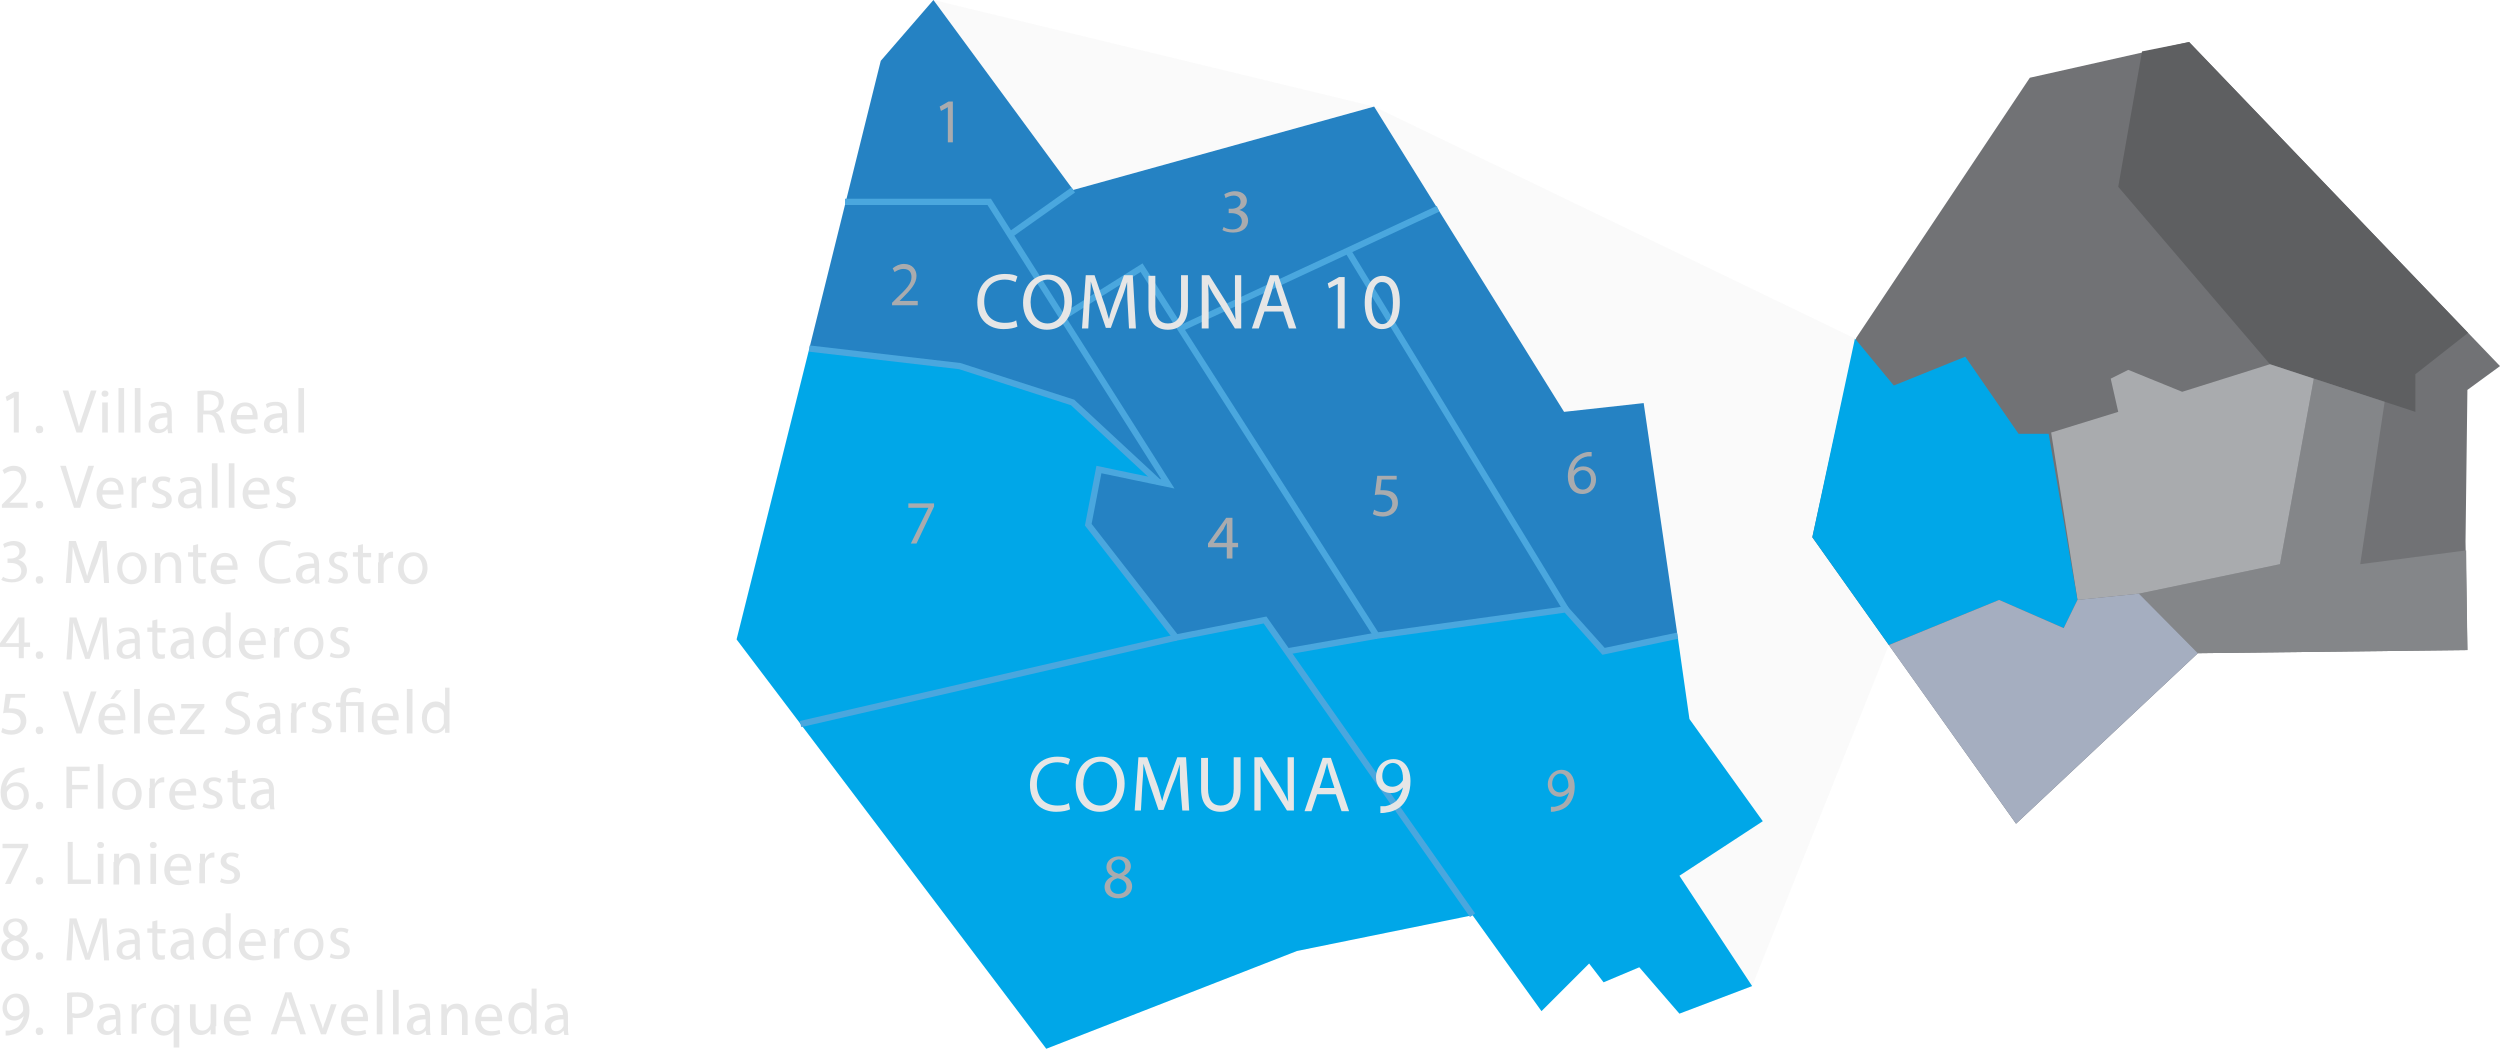 <?xml version="1.0" encoding="utf-8"?>
<!-- Generator: Adobe Illustrator 19.2.0, SVG Export Plug-In . SVG Version: 6.00 Build 0)  -->
<svg version="1.1" id="Layer_1" xmlns="http://www.w3.org/2000/svg" xmlns:xlink="http://www.w3.org/1999/xlink" x="0px" y="0px"
	 viewBox="0 0 398.8 167.3" style="enable-background:new 0 0 398.8 167.3;" xml:space="preserve">
<style type="text/css">
	.st0{opacity:0.2;fill:#E6E6E6;}
	.st1{fill:#2582C3;}
	.st2{fill:#00A7E8;}
	.st3{fill:none;stroke:#4AA7DE;stroke-miterlimit:10;}
	.st4{fill:#717275;}
	.st5{fill:#5E5F61;}
	.st6{fill:#848689;}
	.st7{fill:#A9ABAE;}
	.st8{fill:#A5AEC0;}
	.st9{fill:#E6E6E6;}
</style>
<g>
	<polygon class="st0" points="148.9,0 219.2,17 295.9,54 301.3,102.9 279.5,157.3 212.5,104.2 	"/>
	<polygon class="st1" points="171.1,64.2 184.8,76.9 175.4,74.9 173.6,83.7 187.6,101.7 201.9,98.9 205.4,103.9 219.6,101.4 
		249.8,97.2 255.8,103.9 267.6,101.4 262.2,64.3 249.5,65.7 219.2,17 171.2,30.3 148.9,0 140.5,9.7 129.1,55.6 153.1,58.4 	"/>
	<polygon class="st2" points="281.2,131 269.5,114.7 267.6,101.4 255.8,103.9 249.8,97.2 219.6,101.4 205.4,103.9 201.9,98.9 
		187.6,101.7 173.6,83.7 175.4,74.9 184.8,76.9 171.1,64.2 153.1,58.4 129.1,55.6 117.5,102 166.9,167.3 206.9,151.7 234.9,146 
		245.9,161.3 253.5,153.7 255.8,156.7 261.5,154.3 267.9,161.7 279.5,157.3 267.9,139.7 	"/>
	<polyline class="st3" points="134.8,32.2 157.8,32.2 186.3,77.2 175.3,74.9 173.6,83.7 187.6,101.7 201.8,98.9 234.9,146 	"/>
	<polyline class="st3" points="169.5,50.6 182.1,42.7 219.6,101.4 249.8,97.2 255.8,103.9 267.6,101.4 	"/>
	<line class="st3" x1="188.3" y1="52.4" x2="229.4" y2="33.3"/>
	<line class="st3" x1="215" y1="40" x2="249.8" y2="97.2"/>
	<line class="st3" x1="205.4" y1="103.9" x2="219.6" y2="101.4"/>
	<line class="st3" x1="127.7" y1="115.5" x2="187.6" y2="101.7"/>
	<polyline class="st3" points="184.8,76.9 171.1,64.2 153.1,58.4 129.1,55.6 	"/>
	<line class="st3" x1="161.2" y1="37.4" x2="171.2" y2="30.3"/>
	<g>
		<polygon class="st4" points="321.6,131.4 289.1,85.7 296.1,53.9 323.8,12.4 349.2,6.7 398.8,58.4 393.6,62.2 393.3,86.4 
			393.6,103.7 350.6,104.2 		"/>
		<polygon class="st5" points="341.7,8.2 337.9,29.8 362.1,58.1 385.3,65.7 385.3,59.7 393.7,53.1 349.2,6.7 		"/>
		<polygon class="st6" points="393.4,87.8 376.5,90 380.4,64.1 369.1,60.4 363.7,90 341.2,94.7 350.6,104.2 393.6,103.7 		"/>
		<polygon class="st7" points="369.1,60.4 363.7,90 341.2,94.7 331.4,95.7 327.2,69 337.9,65.7 336.7,60.4 339.5,59 348.1,62.5 
			362.1,58.1 		"/>
		<polygon class="st2" points="295.9,54 302.1,61.5 313.5,56.9 322,69.2 326.8,69.2 331.4,95.7 329.2,100.2 318.9,95.7 301.3,102.9 
			289.1,85.7 		"/>
		<polygon class="st8" points="341.2,94.7 350.6,104.2 321.6,131.4 301.3,102.9 318.9,95.7 329.2,100.2 331.4,95.7 		"/>
	</g>
	<g>
		<g>
			<path class="st9" d="M170.7,129.1c-0.4,0.2-1.2,0.4-2.2,0.4c-2.4,0-4.2-1.5-4.2-4.3c0-2.7,1.8-4.5,4.4-4.5c1.1,0,1.7,0.2,2,0.4
				l-0.3,0.9c-0.4-0.2-1-0.4-1.7-0.4c-2,0-3.3,1.3-3.3,3.5c0,2.1,1.2,3.4,3.3,3.4c0.7,0,1.4-0.1,1.8-0.4L170.7,129.1z"/>
			<path class="st9" d="M179.4,125c0,2.9-1.8,4.5-4,4.5c-2.2,0-3.8-1.7-3.8-4.3c0-2.7,1.7-4.5,4-4.5
				C177.9,120.7,179.4,122.5,179.4,125z M172.8,125.1c0,1.8,1,3.4,2.7,3.4c1.7,0,2.7-1.6,2.7-3.5c0-1.7-0.9-3.5-2.7-3.5
				C173.7,121.6,172.8,123.3,172.8,125.1z"/>
			<path class="st9" d="M188.3,125.6c-0.1-1.2-0.1-2.6-0.1-3.7h0c-0.3,1-0.6,2.1-1.1,3.2l-1.5,4.1h-0.8l-1.4-4.1
				c-0.4-1.2-0.7-2.3-1-3.3h0c0,1.1-0.1,2.5-0.2,3.8l-0.2,3.7h-1l0.6-8.5h1.4l1.5,4.1c0.4,1,0.6,2,0.9,2.9h0
				c0.2-0.9,0.5-1.8,0.9-2.9l1.5-4.1h1.4l0.5,8.5h-1.1L188.3,125.6z"/>
			<path class="st9" d="M192.7,120.8v5c0,1.9,0.8,2.7,2,2.7c1.3,0,2.1-0.8,2.1-2.7v-5h1.1v5c0,2.6-1.4,3.7-3.2,3.7
				c-1.7,0-3.1-1-3.1-3.6v-5H192.7z"/>
			<path class="st9" d="M200.1,129.3v-8.5h1.2l2.7,4.3c0.6,1,1.1,1.9,1.5,2.8l0,0c-0.1-1.1-0.1-2.2-0.1-3.5v-3.6h1v8.5h-1.1
				l-2.7-4.3c-0.6-0.9-1.2-1.9-1.6-2.8l0,0c0.1,1.1,0.1,2.1,0.1,3.5v3.6H200.1z"/>
			<path class="st9" d="M210.1,126.7l-0.9,2.7h-1.1l2.9-8.5h1.3l2.9,8.5h-1.2l-0.9-2.7H210.1z M212.9,125.8l-0.8-2.5
				c-0.2-0.6-0.3-1.1-0.4-1.6h0c-0.1,0.5-0.3,1-0.4,1.5l-0.8,2.5H212.9z"/>
			<path class="st9" d="M220.1,128.6c0.2,0,0.5,0,0.9,0c0.6-0.1,1.2-0.4,1.7-0.8c0.5-0.5,0.9-1.2,1.1-2.2h0
				c-0.5,0.6-1.1,0.9-1.9,0.9c-1.5,0-2.4-1.1-2.4-2.5c0-1.6,1.1-2.9,2.8-2.9s2.7,1.4,2.7,3.5c0,1.8-0.6,3.1-1.4,3.9
				c-0.6,0.6-1.5,1-2.4,1.1c-0.4,0.1-0.8,0.1-1,0.1V128.6z M220.5,123.8c0,1,0.6,1.7,1.6,1.7c0.7,0,1.3-0.4,1.6-0.9
				c0.1-0.1,0.1-0.2,0.1-0.4c0-1.4-0.5-2.5-1.7-2.5C221.1,121.8,220.5,122.7,220.5,123.8z"/>
		</g>
	</g>
	<g>
		<g>
			<path class="st9" d="M162.3,52.1c-0.4,0.2-1.2,0.4-2.2,0.4c-2.4,0-4.2-1.5-4.2-4.3c0-2.7,1.8-4.5,4.4-4.5c1.1,0,1.7,0.2,2,0.4
				l-0.3,0.9c-0.4-0.2-1-0.4-1.7-0.4c-2,0-3.3,1.3-3.3,3.5c0,2.1,1.2,3.4,3.3,3.4c0.7,0,1.4-0.1,1.8-0.4L162.3,52.1z"/>
			<path class="st9" d="M171,48.1c0,2.9-1.8,4.5-4,4.5c-2.2,0-3.8-1.7-3.8-4.3c0-2.7,1.7-4.5,4-4.5C169.5,43.8,171,45.6,171,48.1z
				 M164.4,48.2c0,1.8,1,3.4,2.7,3.4c1.7,0,2.7-1.6,2.7-3.5c0-1.7-0.9-3.5-2.7-3.5C165.3,44.7,164.4,46.4,164.4,48.2z"/>
			<path class="st9" d="M179.9,48.7c-0.1-1.2-0.1-2.6-0.1-3.7h0c-0.3,1-0.6,2.1-1.1,3.2l-1.5,4.1h-0.8l-1.4-4.1
				c-0.4-1.2-0.7-2.3-1-3.3h0c0,1.1-0.1,2.5-0.2,3.8l-0.2,3.7h-1l0.6-8.5h1.4L176,48c0.4,1,0.6,2,0.9,2.9h0c0.2-0.9,0.5-1.8,0.9-2.9
				l1.5-4.1h1.4l0.5,8.5h-1.1L179.9,48.7z"/>
			<path class="st9" d="M184.3,43.9v5c0,1.9,0.8,2.7,2,2.7c1.3,0,2.1-0.8,2.1-2.7v-5h1.1v5c0,2.6-1.4,3.7-3.2,3.7
				c-1.7,0-3.1-1-3.1-3.6v-5H184.3z"/>
			<path class="st9" d="M191.7,52.4v-8.5h1.2l2.7,4.3c0.6,1,1.1,1.9,1.5,2.8l0,0c-0.1-1.1-0.1-2.2-0.1-3.5v-3.6h1v8.5H197l-2.7-4.3
				c-0.6-0.9-1.2-1.9-1.6-2.8l0,0c0.1,1.1,0.1,2.1,0.1,3.5v3.6H191.7z"/>
			<path class="st9" d="M201.7,49.7l-0.9,2.7h-1.1l2.9-8.5h1.3l2.9,8.5h-1.2l-0.9-2.7H201.7z M204.5,48.9l-0.8-2.5
				c-0.2-0.6-0.3-1.1-0.4-1.6h0c-0.1,0.5-0.3,1-0.4,1.5l-0.8,2.5H204.5z"/>
			<path class="st9" d="M213.4,45.3L213.4,45.3L212,46l-0.2-0.8l1.8-1h0.9v8.2h-1.1V45.3z"/>
			<path class="st9" d="M223.3,48.2c0,2.8-1,4.3-2.9,4.3c-1.6,0-2.7-1.5-2.7-4.2c0-2.8,1.2-4.3,2.9-4.3
				C222.3,44.1,223.3,45.6,223.3,48.2z M218.8,48.4c0,2.1,0.7,3.3,1.7,3.3c1.1,0,1.7-1.3,1.7-3.4c0-2-0.5-3.3-1.7-3.3
				C219.5,44.9,218.8,46.1,218.8,48.4z"/>
		</g>
	</g>
	<g>
		<g>
			<path class="st7" d="M151.2,17.1L151.2,17.1l-1.1,0.6l-0.2-0.7l1.4-0.8h0.7v6.5h-0.8V17.1z"/>
		</g>
	</g>
	<g>
		<g>
			<path class="st7" d="M142.3,48.8v-0.5l0.7-0.7c1.7-1.6,2.4-2.4,2.4-3.4c0-0.7-0.3-1.3-1.3-1.3c-0.6,0-1.1,0.3-1.4,0.5l-0.3-0.6
				c0.5-0.4,1.1-0.7,1.8-0.7c1.4,0,2,1,2,1.9c0,1.2-0.9,2.2-2.2,3.5l-0.5,0.5v0h2.9v0.7H142.3z"/>
		</g>
	</g>
	<g>
		<g>
			<path class="st7" d="M195.2,36.2c0.2,0.2,0.8,0.4,1.4,0.4c1.1,0,1.5-0.7,1.5-1.3c0-0.9-0.8-1.3-1.7-1.3H196v-0.7h0.5
				c0.6,0,1.4-0.3,1.4-1.1c0-0.5-0.3-1-1.1-1c-0.5,0-1,0.2-1.3,0.4l-0.2-0.6c0.3-0.2,1-0.5,1.7-0.5c1.3,0,1.9,0.8,1.9,1.5
				c0,0.7-0.4,1.2-1.2,1.5v0c0.8,0.2,1.4,0.8,1.4,1.7c0,1-0.8,1.9-2.4,1.9c-0.7,0-1.4-0.2-1.7-0.4L195.2,36.2z"/>
		</g>
	</g>
	<g>
		<g>
			<path class="st7" d="M195.7,89.1v-1.8h-3v-0.6l2.9-4.1h1v4h0.9v0.7h-0.9v1.8H195.7z M195.7,86.6v-2.2c0-0.3,0-0.7,0-1h0
				c-0.2,0.4-0.4,0.7-0.5,1l-1.6,2.2v0H195.7z"/>
		</g>
	</g>
	<g>
		<g>
			<path class="st7" d="M222.9,76.5h-2.5l-0.2,1.7c0.1,0,0.3,0,0.5,0c0.5,0,1,0.1,1.4,0.3c0.5,0.3,0.9,0.8,0.9,1.7
				c0,1.3-1,2.2-2.4,2.2c-0.7,0-1.3-0.2-1.6-0.4l0.2-0.7c0.3,0.2,0.8,0.4,1.4,0.4c0.8,0,1.5-0.5,1.5-1.4c0-0.8-0.6-1.4-1.9-1.4
				c-0.4,0-0.7,0-0.9,0.1l0.4-3.1h3.1V76.5z"/>
		</g>
	</g>
	<g>
		<g>
			<path class="st7" d="M254,72.8c-0.2,0-0.4,0-0.7,0c-1.4,0.2-2.1,1.2-2.3,2.3h0c0.3-0.4,0.8-0.7,1.6-0.7c1.1,0,2,0.8,2,2.1
				c0,1.2-0.8,2.3-2.2,2.3c-1.4,0-2.3-1.1-2.3-2.8c0-1.3,0.5-2.3,1.1-2.9c0.5-0.5,1.3-0.9,2.1-1c0.3,0,0.5,0,0.6,0V72.8z
				 M253.8,76.5c0-0.9-0.5-1.5-1.3-1.5c-0.5,0-1,0.3-1.3,0.8c-0.1,0.1-0.1,0.2-0.1,0.4c0,1.1,0.5,1.9,1.4,1.9
				C253.2,78.1,253.8,77.5,253.8,76.5z"/>
		</g>
	</g>
	<g>
		<g>
			<path class="st7" d="M149,80.2v0.6l-2.8,5.9h-0.9l2.8-5.7v0h-3.2v-0.7H149z"/>
		</g>
	</g>
	<g>
		<g>
			<path class="st7" d="M176.2,141.5c0-0.8,0.5-1.4,1.3-1.7l0,0c-0.7-0.3-1-0.9-1-1.5c0-1,0.9-1.7,2-1.7c1.3,0,1.9,0.8,1.9,1.6
				c0,0.5-0.3,1.1-1.1,1.5v0c0.8,0.3,1.3,0.9,1.3,1.7c0,1.1-1,1.9-2.2,1.9C177,143.3,176.2,142.5,176.2,141.5z M179.7,141.5
				c0-0.8-0.5-1.2-1.4-1.4c-0.8,0.2-1.2,0.7-1.2,1.3c0,0.7,0.5,1.2,1.3,1.2C179.2,142.6,179.7,142.1,179.7,141.5z M177.3,138.2
				c0,0.7,0.5,1,1.2,1.2c0.6-0.2,1-0.6,1-1.2c0-0.5-0.3-1.1-1.1-1.1C177.7,137.2,177.3,137.7,177.3,138.2z"/>
		</g>
	</g>
	<g>
		<g>
			<path class="st7" d="M247.3,128.7c0.2,0,0.4,0,0.7,0c0.5-0.1,1-0.3,1.4-0.6c0.4-0.4,0.7-1,0.9-1.7h0c-0.4,0.4-0.9,0.7-1.5,0.7
				c-1.2,0-1.9-0.9-1.9-2c0-1.2,0.9-2.3,2.2-2.3c1.3,0,2.1,1.1,2.1,2.7c0,1.4-0.5,2.4-1.1,3c-0.5,0.5-1.2,0.8-1.9,0.9
				c-0.3,0.1-0.6,0.1-0.8,0.1V128.7z M247.6,125c0,0.8,0.5,1.4,1.2,1.4c0.6,0,1-0.3,1.3-0.7c0-0.1,0.1-0.2,0.1-0.3
				c0-1.1-0.4-2-1.3-2C248.2,123.4,247.6,124.1,247.6,125z"/>
		</g>
	</g>
	<g>
		<g>
			<path class="st9" d="M2.2,63.4L2.2,63.4L1.1,64l-0.2-0.7l1.4-0.8h0.7V69H2.2V63.4z"/>
			<path class="st9" d="M5.7,68.5c0-0.4,0.2-0.6,0.6-0.6s0.6,0.3,0.6,0.6c0,0.4-0.2,0.6-0.6,0.6C6,69.2,5.7,68.9,5.7,68.5z"/>
			<path class="st9" d="M12.2,69L10,62.3h0.9l1,3.3c0.3,0.9,0.5,1.7,0.7,2.5h0c0.2-0.8,0.5-1.6,0.8-2.5l1.1-3.3h0.9L13.1,69H12.2z"
				/>
			<path class="st9" d="M17.3,62.8c0,0.3-0.2,0.5-0.6,0.5c-0.3,0-0.5-0.2-0.5-0.5c0-0.3,0.2-0.5,0.5-0.5
				C17.1,62.3,17.3,62.5,17.3,62.8z M16.3,69v-4.8h0.9V69H16.3z"/>
			<path class="st9" d="M18.9,61.9h0.9V69h-0.9V61.9z"/>
			<path class="st9" d="M21.5,61.9h0.9V69h-0.9V61.9z"/>
			<path class="st9" d="M26.8,69l-0.1-0.6h0c-0.3,0.4-0.8,0.7-1.5,0.7c-1,0-1.5-0.7-1.5-1.4c0-1.2,1-1.8,2.9-1.8v-0.1
				c0-0.4-0.1-1.1-1.1-1.1c-0.5,0-0.9,0.1-1.3,0.4l-0.2-0.6c0.4-0.3,1-0.4,1.6-0.4c1.5,0,1.8,1,1.8,2v1.8c0,0.4,0,0.8,0.1,1.2H26.8z
				 M26.7,66.6c-1,0-2,0.2-2,1.1c0,0.6,0.4,0.8,0.8,0.8c0.6,0,1-0.4,1.2-0.8c0-0.1,0-0.2,0-0.3V66.6z"/>
			<path class="st9" d="M31.6,62.4c0.4-0.1,1.1-0.1,1.7-0.1c0.9,0,1.5,0.2,1.9,0.5c0.3,0.3,0.5,0.8,0.5,1.3c0,0.9-0.6,1.5-1.3,1.7v0
				c0.5,0.2,0.8,0.7,1,1.4c0.2,0.9,0.4,1.6,0.5,1.8h-0.9c-0.1-0.2-0.3-0.8-0.5-1.6c-0.2-0.9-0.6-1.3-1.3-1.3h-0.8V69h-0.9V62.4z
				 M32.5,65.5h0.9c0.9,0,1.5-0.5,1.5-1.3c0-0.9-0.6-1.2-1.5-1.3c-0.4,0-0.7,0-0.9,0.1V65.5z"/>
			<path class="st9" d="M37.7,66.8c0,1.2,0.8,1.7,1.7,1.7c0.6,0,1-0.1,1.3-0.2l0.1,0.6c-0.3,0.1-0.8,0.3-1.6,0.3
				c-1.5,0-2.4-1-2.4-2.4s0.9-2.6,2.3-2.6c1.6,0,2,1.4,2,2.3c0,0.2,0,0.3,0,0.4H37.7z M40.3,66.2c0-0.6-0.2-1.4-1.2-1.4
				c-0.9,0-1.3,0.8-1.3,1.4H40.3z"/>
			<path class="st9" d="M45.2,69l-0.1-0.6h0c-0.3,0.4-0.8,0.7-1.5,0.7c-1,0-1.5-0.7-1.5-1.4c0-1.2,1-1.8,2.9-1.8v-0.1
				c0-0.4-0.1-1.1-1.1-1.1c-0.5,0-0.9,0.1-1.3,0.4l-0.2-0.6c0.4-0.3,1-0.4,1.6-0.4c1.5,0,1.8,1,1.8,2v1.8c0,0.4,0,0.8,0.1,1.2H45.2z
				 M45,66.6c-1,0-2,0.2-2,1.1c0,0.6,0.4,0.8,0.8,0.8c0.6,0,1-0.4,1.2-0.8c0-0.1,0-0.2,0-0.3V66.6z"/>
			<path class="st9" d="M47.6,61.9h0.9V69h-0.9V61.9z"/>
			<path class="st9" d="M0.3,81v-0.5L1,79.8c1.7-1.6,2.4-2.4,2.4-3.4c0-0.7-0.3-1.3-1.3-1.3c-0.6,0-1.1,0.3-1.4,0.5l-0.3-0.6
				c0.5-0.4,1.1-0.7,1.8-0.7c1.4,0,2,1,2,1.9c0,1.2-0.9,2.2-2.2,3.5l-0.5,0.5v0h2.9V81H0.3z"/>
			<path class="st9" d="M5.7,80.5c0-0.4,0.2-0.6,0.6-0.6s0.6,0.3,0.6,0.6c0,0.4-0.2,0.6-0.6,0.6C6,81.2,5.7,80.9,5.7,80.5z"/>
			<path class="st9" d="M11.8,81l-2.2-6.7h0.9l1,3.3c0.3,0.9,0.5,1.7,0.7,2.5h0c0.2-0.8,0.5-1.6,0.8-2.5l1.1-3.3h0.9L12.8,81H11.8z"
				/>
			<path class="st9" d="M16.3,78.8c0,1.2,0.8,1.7,1.7,1.7c0.6,0,1-0.1,1.3-0.2l0.1,0.6c-0.3,0.1-0.8,0.3-1.6,0.3
				c-1.5,0-2.4-1-2.4-2.4s0.9-2.6,2.3-2.6c1.6,0,2,1.4,2,2.3c0,0.2,0,0.3,0,0.4H16.3z M18.9,78.2c0-0.6-0.2-1.4-1.2-1.4
				c-0.9,0-1.3,0.8-1.3,1.4H18.9z"/>
			<path class="st9" d="M21,77.7c0-0.6,0-1.1,0-1.5h0.8l0,0.9h0c0.2-0.6,0.7-1.1,1.3-1.1c0.1,0,0.2,0,0.2,0V77c-0.1,0-0.2,0-0.3,0
				c-0.6,0-1.1,0.5-1.2,1.1c0,0.1,0,0.3,0,0.4V81H21V77.7z"/>
			<path class="st9" d="M24.4,80.1c0.3,0.2,0.7,0.3,1.2,0.3c0.6,0,0.9-0.3,0.9-0.7c0-0.4-0.2-0.6-0.9-0.9c-0.9-0.3-1.3-0.8-1.3-1.4
				c0-0.8,0.6-1.4,1.7-1.4c0.5,0,0.9,0.1,1.2,0.3L27,77c-0.2-0.1-0.5-0.3-1-0.3c-0.5,0-0.8,0.3-0.8,0.7c0,0.4,0.3,0.6,0.9,0.8
				c0.8,0.3,1.3,0.7,1.3,1.5c0,0.8-0.7,1.4-1.8,1.4c-0.5,0-1-0.1-1.4-0.3L24.4,80.1z"/>
			<path class="st9" d="M31.5,81l-0.1-0.6h0c-0.3,0.4-0.8,0.7-1.5,0.7c-1,0-1.5-0.7-1.5-1.4c0-1.2,1-1.8,2.9-1.8v-0.1
				c0-0.4-0.1-1.1-1.1-1.1c-0.5,0-0.9,0.1-1.3,0.4l-0.2-0.6c0.4-0.3,1-0.4,1.6-0.4c1.5,0,1.8,1,1.8,2v1.8c0,0.4,0,0.8,0.1,1.2H31.5z
				 M31.3,78.6c-1,0-2,0.2-2,1.1c0,0.6,0.4,0.8,0.8,0.8c0.6,0,1-0.4,1.2-0.8c0-0.1,0-0.2,0-0.3V78.6z"/>
			<path class="st9" d="M33.8,73.9h0.9V81h-0.9V73.9z"/>
			<path class="st9" d="M36.5,73.9h0.9V81h-0.9V73.9z"/>
			<path class="st9" d="M39.6,78.8c0,1.2,0.8,1.7,1.7,1.7c0.6,0,1-0.1,1.3-0.2l0.1,0.6c-0.3,0.1-0.8,0.3-1.6,0.3
				c-1.5,0-2.4-1-2.4-2.4s0.9-2.6,2.3-2.6c1.6,0,2,1.4,2,2.3c0,0.2,0,0.3,0,0.4H39.6z M42.1,78.2c0-0.6-0.2-1.4-1.2-1.4
				c-0.9,0-1.3,0.8-1.3,1.4H42.1z"/>
			<path class="st9" d="M44.2,80.1c0.3,0.2,0.7,0.3,1.2,0.3c0.6,0,0.9-0.3,0.9-0.7c0-0.4-0.2-0.6-0.9-0.9c-0.9-0.3-1.3-0.8-1.3-1.4
				c0-0.8,0.6-1.4,1.7-1.4c0.5,0,0.9,0.1,1.2,0.3L46.8,77c-0.2-0.1-0.5-0.3-1-0.3c-0.5,0-0.8,0.3-0.8,0.7c0,0.4,0.3,0.6,0.9,0.8
				c0.8,0.3,1.3,0.7,1.3,1.5c0,0.8-0.7,1.4-1.8,1.4c-0.5,0-1-0.1-1.4-0.3L44.2,80.1z"/>
			<path class="st9" d="M0.5,92c0.2,0.2,0.8,0.4,1.4,0.4c1.1,0,1.5-0.7,1.5-1.3c0-0.9-0.8-1.3-1.7-1.3H1.2v-0.7h0.5
				c0.6,0,1.4-0.3,1.4-1.1c0-0.5-0.3-1-1.1-1c-0.5,0-1,0.2-1.3,0.4l-0.2-0.6c0.3-0.2,1-0.5,1.7-0.5c1.3,0,1.9,0.8,1.9,1.5
				c0,0.7-0.4,1.2-1.2,1.5v0c0.8,0.2,1.4,0.8,1.4,1.7c0,1-0.8,1.9-2.4,1.9c-0.7,0-1.4-0.2-1.7-0.4L0.5,92z"/>
			<path class="st9" d="M5.7,92.5c0-0.4,0.2-0.6,0.6-0.6s0.6,0.3,0.6,0.6c0,0.4-0.2,0.6-0.6,0.6C6,93.2,5.7,92.9,5.7,92.5z"/>
			<path class="st9" d="M16.4,90.1c0-0.9-0.1-2.1-0.1-2.9h0c-0.2,0.8-0.5,1.6-0.8,2.6L14.2,93h-0.7l-1.1-3.2
				c-0.3-0.9-0.6-1.8-0.8-2.6h0c0,0.8-0.1,2-0.1,3L11.3,93h-0.8l0.5-6.7h1.1l1.1,3.3c0.3,0.8,0.5,1.6,0.7,2.3h0
				c0.2-0.7,0.4-1.4,0.7-2.3l1.2-3.3H17l0.4,6.7h-0.8L16.4,90.1z"/>
			<path class="st9" d="M23.4,90.6c0,1.8-1.2,2.6-2.4,2.6c-1.3,0-2.3-1-2.3-2.5c0-1.6,1.1-2.6,2.4-2.6
				C22.4,88.1,23.4,89.1,23.4,90.6z M19.5,90.6c0,1.1,0.6,1.9,1.5,1.9c0.8,0,1.5-0.8,1.5-1.9c0-0.8-0.4-1.9-1.4-1.9
				C20,88.8,19.5,89.7,19.5,90.6z"/>
			<path class="st9" d="M24.7,89.5c0-0.5,0-0.9,0-1.3h0.8l0.1,0.8h0c0.2-0.5,0.8-0.9,1.6-0.9c0.7,0,1.7,0.4,1.7,2.1V93H28v-2.8
				c0-0.8-0.3-1.4-1.1-1.4c-0.6,0-1,0.4-1.2,0.9c0,0.1-0.1,0.3-0.1,0.4V93h-0.9V89.5z"/>
			<path class="st9" d="M31.6,86.8v1.4h1.3v0.7h-1.3v2.6c0,0.6,0.2,0.9,0.7,0.9c0.2,0,0.4,0,0.5-0.1l0,0.7c-0.2,0.1-0.4,0.1-0.8,0.1
				c-0.4,0-0.7-0.1-0.9-0.4c-0.2-0.3-0.3-0.7-0.3-1.3v-2.6h-0.8v-0.7h0.8V87L31.6,86.8z"/>
			<path class="st9" d="M34.5,90.8c0,1.2,0.8,1.7,1.7,1.7c0.6,0,1-0.1,1.3-0.2l0.1,0.6c-0.3,0.1-0.8,0.3-1.6,0.3
				c-1.5,0-2.4-1-2.4-2.4s0.9-2.6,2.3-2.6c1.6,0,2,1.4,2,2.3c0,0.2,0,0.3,0,0.4H34.5z M37.1,90.2c0-0.6-0.2-1.4-1.2-1.4
				c-0.9,0-1.3,0.8-1.3,1.4H37.1z"/>
			<path class="st9" d="M46.4,92.8c-0.3,0.2-1,0.3-1.8,0.3c-1.9,0-3.3-1.2-3.3-3.4c0-2.1,1.4-3.5,3.5-3.5c0.8,0,1.4,0.2,1.6,0.3
				l-0.2,0.7c-0.3-0.2-0.8-0.3-1.4-0.3c-1.6,0-2.6,1-2.6,2.8c0,1.6,0.9,2.7,2.6,2.7c0.5,0,1.1-0.1,1.4-0.3L46.4,92.8z"/>
			<path class="st9" d="M50.3,93l-0.1-0.6h0c-0.3,0.4-0.8,0.7-1.5,0.7c-1,0-1.5-0.7-1.5-1.4c0-1.2,1-1.8,2.9-1.8v-0.1
				c0-0.4-0.1-1.1-1.1-1.1c-0.5,0-0.9,0.1-1.3,0.4l-0.2-0.6c0.4-0.3,1-0.4,1.6-0.4c1.5,0,1.8,1,1.8,2v1.8c0,0.4,0,0.8,0.1,1.2H50.3z
				 M50.2,90.6c-1,0-2,0.2-2,1.1c0,0.6,0.4,0.8,0.8,0.8c0.6,0,1-0.4,1.2-0.8c0-0.1,0-0.2,0-0.3V90.6z"/>
			<path class="st9" d="M52.6,92.1c0.3,0.2,0.7,0.3,1.2,0.3c0.6,0,0.9-0.3,0.9-0.7c0-0.4-0.2-0.7-0.9-0.9c-0.9-0.3-1.3-0.8-1.3-1.4
				c0-0.8,0.6-1.4,1.7-1.4c0.5,0,0.9,0.1,1.2,0.3L55.1,89c-0.2-0.1-0.5-0.3-1-0.3c-0.5,0-0.8,0.3-0.8,0.7c0,0.4,0.3,0.6,0.9,0.8
				c0.8,0.3,1.3,0.7,1.3,1.5c0,0.8-0.7,1.4-1.8,1.4c-0.5,0-1-0.1-1.4-0.3L52.6,92.1z"/>
			<path class="st9" d="M57.9,86.8v1.4h1.3v0.7h-1.3v2.6c0,0.6,0.2,0.9,0.7,0.9c0.2,0,0.4,0,0.5-0.1l0,0.7c-0.2,0.1-0.4,0.1-0.8,0.1
				c-0.4,0-0.7-0.1-0.9-0.4c-0.2-0.3-0.3-0.7-0.3-1.3v-2.6h-0.8v-0.7h0.8V87L57.9,86.8z"/>
			<path class="st9" d="M60.4,89.7c0-0.6,0-1.1,0-1.5h0.8l0,0.9h0c0.2-0.6,0.7-1.1,1.3-1.1c0.1,0,0.2,0,0.2,0V89c-0.1,0-0.2,0-0.3,0
				c-0.6,0-1.1,0.5-1.2,1.1c0,0.1,0,0.3,0,0.4V93h-0.9V89.7z"/>
			<path class="st9" d="M68.2,90.6c0,1.8-1.2,2.6-2.4,2.6c-1.3,0-2.3-1-2.3-2.5c0-1.6,1.1-2.6,2.4-2.6
				C67.3,88.1,68.2,89.1,68.2,90.6z M64.4,90.6c0,1.1,0.6,1.9,1.5,1.9c0.8,0,1.5-0.8,1.5-1.9c0-0.8-0.4-1.9-1.4-1.9
				C64.9,88.8,64.4,89.7,64.4,90.6z"/>
			<path class="st9" d="M3,105v-1.8H0v-0.6l2.9-4.1h1v4h0.9v0.7H3.8v1.8H3z M3,102.6v-2.2c0-0.3,0-0.7,0-1h0c-0.2,0.4-0.4,0.7-0.5,1
				l-1.6,2.2v0H3z"/>
			<path class="st9" d="M5.7,104.5c0-0.4,0.2-0.6,0.6-0.6s0.6,0.3,0.6,0.6c0,0.4-0.2,0.6-0.6,0.6C6,105.2,5.7,104.9,5.7,104.5z"/>
			<path class="st9" d="M16.4,102.1c0-0.9-0.1-2.1-0.1-2.9h0c-0.2,0.8-0.5,1.6-0.8,2.6l-1.2,3.3h-0.7l-1.1-3.2
				c-0.3-0.9-0.6-1.8-0.8-2.6h0c0,0.8-0.1,2-0.1,3l-0.2,2.9h-0.8l0.5-6.7h1.1l1.1,3.3c0.3,0.8,0.5,1.6,0.7,2.3h0
				c0.2-0.7,0.4-1.4,0.7-2.3l1.2-3.3H17l0.4,6.7h-0.8L16.4,102.1z"/>
			<path class="st9" d="M21.7,105l-0.1-0.6h0c-0.3,0.4-0.8,0.7-1.5,0.7c-1,0-1.5-0.7-1.5-1.4c0-1.2,1-1.8,2.9-1.8v-0.1
				c0-0.4-0.1-1.1-1.1-1.1c-0.5,0-0.9,0.1-1.3,0.4l-0.2-0.6c0.4-0.3,1-0.4,1.6-0.4c1.5,0,1.8,1,1.8,2v1.8c0,0.4,0,0.8,0.1,1.2H21.7z
				 M21.5,102.6c-1,0-2,0.2-2,1.1c0,0.6,0.4,0.8,0.8,0.8c0.6,0,1-0.4,1.2-0.8c0-0.1,0-0.2,0-0.3V102.6z"/>
			<path class="st9" d="M25.1,98.8v1.4h1.3v0.7h-1.3v2.6c0,0.6,0.2,0.9,0.7,0.9c0.2,0,0.4,0,0.5-0.1l0,0.7c-0.2,0.1-0.4,0.1-0.8,0.1
				c-0.4,0-0.7-0.1-0.9-0.4c-0.2-0.3-0.3-0.7-0.3-1.3v-2.6h-0.8v-0.7h0.8V99L25.1,98.8z"/>
			<path class="st9" d="M30.3,105l-0.1-0.6h0c-0.3,0.4-0.8,0.7-1.5,0.7c-1,0-1.5-0.7-1.5-1.4c0-1.2,1-1.8,2.9-1.8v-0.1
				c0-0.4-0.1-1.1-1.1-1.1c-0.5,0-0.9,0.1-1.3,0.4l-0.2-0.6c0.4-0.3,1-0.4,1.6-0.4c1.5,0,1.8,1,1.8,2v1.8c0,0.4,0,0.8,0.1,1.2H30.3z
				 M30.1,102.6c-1,0-2,0.2-2,1.1c0,0.6,0.4,0.8,0.8,0.8c0.6,0,1-0.4,1.2-0.8c0-0.1,0-0.2,0-0.3V102.6z"/>
			<path class="st9" d="M36.8,97.9v5.8c0,0.4,0,0.9,0,1.2h-0.8l0-0.8h0c-0.3,0.5-0.9,0.9-1.6,0.9c-1.2,0-2.1-1-2.1-2.5
				c0-1.6,1-2.6,2.2-2.6c0.7,0,1.2,0.3,1.5,0.7h0v-2.9H36.8z M36,102.2c0-0.1,0-0.3,0-0.4c-0.1-0.6-0.6-1-1.3-1
				c-0.9,0-1.4,0.8-1.4,1.9c0,1,0.5,1.8,1.4,1.8c0.6,0,1.1-0.4,1.3-1.1c0-0.1,0-0.2,0-0.4V102.2z"/>
			<path class="st9" d="M39,102.8c0,1.2,0.8,1.7,1.7,1.7c0.6,0,1-0.1,1.3-0.2l0.1,0.6c-0.3,0.1-0.8,0.3-1.6,0.3
				c-1.5,0-2.4-1-2.4-2.4s0.9-2.6,2.3-2.6c1.6,0,2,1.4,2,2.3c0,0.2,0,0.3,0,0.4H39z M41.6,102.2c0-0.6-0.2-1.4-1.2-1.4
				c-0.9,0-1.3,0.8-1.3,1.4H41.6z"/>
			<path class="st9" d="M43.8,101.7c0-0.6,0-1.1,0-1.5h0.8l0,0.9h0c0.2-0.6,0.7-1.1,1.3-1.1c0.1,0,0.2,0,0.2,0v0.8
				c-0.1,0-0.2,0-0.3,0c-0.6,0-1.1,0.5-1.2,1.1c0,0.1,0,0.3,0,0.4v2.6h-0.9V101.7z"/>
			<path class="st9" d="M51.6,102.6c0,1.8-1.2,2.6-2.4,2.6c-1.3,0-2.3-1-2.3-2.5c0-1.6,1.1-2.6,2.4-2.6
				C50.7,100.1,51.6,101.1,51.6,102.6z M47.8,102.6c0,1.1,0.6,1.9,1.5,1.9c0.8,0,1.5-0.8,1.5-1.9c0-0.8-0.4-1.9-1.4-1.9
				C48.2,100.8,47.8,101.7,47.8,102.6z"/>
			<path class="st9" d="M52.8,104.1c0.3,0.2,0.7,0.3,1.2,0.3c0.6,0,0.9-0.3,0.9-0.7c0-0.4-0.2-0.7-0.9-0.9c-0.9-0.3-1.3-0.8-1.3-1.4
				c0-0.8,0.6-1.4,1.7-1.4c0.5,0,0.9,0.1,1.2,0.3l-0.2,0.6c-0.2-0.1-0.5-0.3-1-0.3c-0.5,0-0.8,0.3-0.8,0.7c0,0.4,0.3,0.6,0.9,0.8
				c0.8,0.3,1.3,0.7,1.3,1.5c0,0.8-0.7,1.4-1.8,1.4c-0.5,0-1-0.1-1.4-0.3L52.8,104.1z"/>
			<path class="st9" d="M4.2,111.3H1.7L1.4,113c0.1,0,0.3,0,0.5,0c0.5,0,1,0.1,1.4,0.3c0.5,0.3,0.9,0.8,0.9,1.7c0,1.3-1,2.2-2.4,2.2
				c-0.7,0-1.3-0.2-1.6-0.4l0.2-0.7c0.3,0.2,0.8,0.4,1.4,0.4c0.8,0,1.5-0.5,1.5-1.4c0-0.8-0.6-1.4-1.9-1.4c-0.4,0-0.7,0-0.9,0.1
				l0.4-3.1h3.1V111.3z"/>
			<path class="st9" d="M5.7,116.5c0-0.4,0.2-0.6,0.6-0.6s0.6,0.3,0.6,0.6c0,0.4-0.2,0.6-0.6,0.6C6,117.2,5.7,116.9,5.7,116.5z"/>
			<path class="st9" d="M12.2,117l-2.2-6.7h0.9l1,3.3c0.3,0.9,0.5,1.7,0.7,2.5h0c0.2-0.8,0.5-1.6,0.8-2.5l1.1-3.3h0.9l-2.4,6.7H12.2
				z"/>
			<path class="st9" d="M16.6,114.8c0,1.2,0.8,1.7,1.7,1.7c0.6,0,1-0.1,1.3-0.2l0.1,0.6c-0.3,0.1-0.8,0.3-1.6,0.3
				c-1.5,0-2.4-1-2.4-2.4s0.9-2.6,2.3-2.6c1.6,0,2,1.4,2,2.3c0,0.2,0,0.3,0,0.4H16.6z M19.2,114.2c0-0.6-0.2-1.4-1.2-1.4
				c-0.9,0-1.3,0.8-1.3,1.4H19.2z M19.4,110.1l-1.2,1.4h-0.6l0.9-1.4H19.4z"/>
			<path class="st9" d="M21.4,109.9h0.9v7.1h-0.9V109.9z"/>
			<path class="st9" d="M24.5,114.8c0,1.2,0.8,1.7,1.7,1.7c0.6,0,1-0.1,1.3-0.2l0.1,0.6c-0.3,0.1-0.8,0.3-1.6,0.3
				c-1.5,0-2.4-1-2.4-2.4s0.9-2.6,2.3-2.6c1.6,0,2,1.4,2,2.3c0,0.2,0,0.3,0,0.4H24.5z M27.1,114.2c0-0.6-0.2-1.4-1.2-1.4
				c-0.9,0-1.3,0.8-1.3,1.4H27.1z"/>
			<path class="st9" d="M28.7,116.5l2.2-2.8c0.2-0.3,0.4-0.5,0.6-0.7v0h-2.6v-0.7h3.7l0,0.5l-2.2,2.8c-0.2,0.3-0.4,0.5-0.6,0.8v0
				h2.8v0.7h-3.9V116.5z"/>
			<path class="st9" d="M36.1,116c0.4,0.2,1,0.4,1.6,0.4c0.9,0,1.4-0.5,1.4-1.1c0-0.6-0.4-1-1.3-1.3c-1.1-0.4-1.8-1-1.8-1.9
				c0-1,0.9-1.8,2.2-1.8c0.7,0,1.2,0.2,1.5,0.3l-0.2,0.7c-0.2-0.1-0.7-0.3-1.3-0.3c-0.9,0-1.3,0.5-1.3,1c0,0.6,0.4,0.9,1.3,1.3
				c1.1,0.4,1.7,1,1.7,2c0,1-0.8,1.9-2.4,1.9c-0.6,0-1.4-0.2-1.7-0.4L36.1,116z"/>
			<path class="st9" d="M44.1,117l-0.1-0.6h0c-0.3,0.4-0.8,0.7-1.5,0.7c-1,0-1.5-0.7-1.5-1.4c0-1.2,1-1.8,2.9-1.8v-0.1
				c0-0.4-0.1-1.1-1.1-1.1c-0.5,0-0.9,0.1-1.3,0.4l-0.2-0.6c0.4-0.3,1-0.4,1.6-0.4c1.5,0,1.8,1,1.8,2v1.8c0,0.4,0,0.8,0.1,1.2H44.1z
				 M43.9,114.6c-1,0-2,0.2-2,1.1c0,0.6,0.4,0.8,0.8,0.8c0.6,0,1-0.4,1.2-0.8c0-0.1,0-0.2,0-0.3V114.6z"/>
			<path class="st9" d="M46.5,113.7c0-0.6,0-1.1,0-1.5h0.8l0,0.9h0c0.2-0.6,0.7-1.1,1.3-1.1c0.1,0,0.2,0,0.2,0v0.8
				c-0.1,0-0.2,0-0.3,0c-0.6,0-1.1,0.5-1.2,1.1c0,0.1,0,0.3,0,0.4v2.6h-0.9V113.7z"/>
			<path class="st9" d="M49.9,116.1c0.3,0.2,0.7,0.3,1.2,0.3c0.6,0,0.9-0.3,0.9-0.7c0-0.4-0.2-0.7-0.9-0.9c-0.9-0.3-1.3-0.8-1.3-1.4
				c0-0.8,0.6-1.4,1.7-1.4c0.5,0,0.9,0.1,1.2,0.3l-0.2,0.6c-0.2-0.1-0.5-0.3-1-0.3c-0.5,0-0.8,0.3-0.8,0.7c0,0.4,0.3,0.6,0.9,0.8
				c0.8,0.3,1.3,0.7,1.3,1.5c0,0.8-0.7,1.4-1.8,1.4c-0.5,0-1-0.1-1.4-0.3L49.9,116.1z"/>
			<path class="st9" d="M54.3,117v-4.2h-0.7v-0.7h0.7v-0.3c0-1.3,0.8-2.1,2.1-2.1c0.4,0,1,0.1,1.2,0.3l-0.2,0.7
				c-0.2-0.2-0.6-0.3-1-0.3c-0.9,0-1.2,0.6-1.2,1.4v0.2H58v4.8h-0.9v-4.2h-1.9v4.2H54.3z"/>
			<path class="st9" d="M60.2,114.8c0,1.2,0.8,1.7,1.7,1.7c0.6,0,1-0.1,1.3-0.2l0.1,0.6c-0.3,0.1-0.8,0.3-1.6,0.3
				c-1.5,0-2.4-1-2.4-2.4s0.9-2.6,2.3-2.6c1.6,0,2,1.4,2,2.3c0,0.2,0,0.3,0,0.4H60.2z M62.7,114.2c0-0.6-0.2-1.4-1.2-1.4
				c-0.9,0-1.3,0.8-1.3,1.4H62.7z"/>
			<path class="st9" d="M64.9,109.9h0.9v7.1h-0.9V109.9z"/>
			<path class="st9" d="M71.7,109.9v5.8c0,0.4,0,0.9,0,1.2H71l0-0.8h0c-0.3,0.5-0.9,0.9-1.6,0.9c-1.2,0-2.1-1-2.1-2.5
				c0-1.6,1-2.6,2.2-2.6c0.7,0,1.2,0.3,1.5,0.7h0v-2.9H71.7z M70.8,114.2c0-0.1,0-0.3,0-0.4c-0.1-0.6-0.6-1-1.3-1
				c-0.9,0-1.4,0.8-1.4,1.9c0,1,0.5,1.8,1.4,1.8c0.6,0,1.1-0.4,1.3-1.1c0-0.1,0-0.2,0-0.4V114.2z"/>
			<path class="st9" d="M4,123.2c-0.2,0-0.4,0-0.7,0c-1.4,0.2-2.1,1.2-2.3,2.3h0c0.3-0.4,0.8-0.7,1.6-0.7c1.1,0,2,0.8,2,2.1
				c0,1.2-0.8,2.3-2.2,2.3c-1.4,0-2.3-1.1-2.3-2.8c0-1.3,0.5-2.3,1.1-2.9c0.5-0.5,1.3-0.9,2.1-1c0.3,0,0.5-0.1,0.6-0.1V123.2z
				 M3.8,126.9c0-0.9-0.5-1.5-1.3-1.5c-0.5,0-1,0.3-1.3,0.8c-0.1,0.1-0.1,0.2-0.1,0.4c0,1.1,0.5,1.9,1.4,1.9
				C3.2,128.5,3.8,127.8,3.8,126.9z"/>
			<path class="st9" d="M5.7,128.5c0-0.4,0.2-0.6,0.6-0.6s0.6,0.3,0.6,0.6c0,0.4-0.2,0.6-0.6,0.6C6,129.2,5.7,128.9,5.7,128.5z"/>
			<path class="st9" d="M10.7,122.3h3.6v0.7h-2.8v2.2h2.5v0.7h-2.5v3h-0.9V122.3z"/>
			<path class="st9" d="M15.6,121.9h0.9v7.1h-0.9V121.9z"/>
			<path class="st9" d="M22.6,126.6c0,1.8-1.2,2.6-2.4,2.6c-1.3,0-2.3-1-2.3-2.5c0-1.6,1.1-2.6,2.4-2.6
				C21.6,124.1,22.6,125.1,22.6,126.6z M18.7,126.6c0,1.1,0.6,1.9,1.5,1.9c0.8,0,1.5-0.8,1.5-1.9c0-0.8-0.4-1.9-1.4-1.9
				C19.2,124.8,18.7,125.7,18.7,126.6z"/>
			<path class="st9" d="M23.9,125.7c0-0.6,0-1.1,0-1.5h0.8l0,0.9h0c0.2-0.6,0.7-1.1,1.3-1.1c0.1,0,0.2,0,0.2,0v0.8
				c-0.1,0-0.2,0-0.3,0c-0.6,0-1.1,0.5-1.2,1.1c0,0.1,0,0.3,0,0.4v2.6h-0.9V125.7z"/>
			<path class="st9" d="M27.9,126.8c0,1.2,0.8,1.7,1.7,1.7c0.6,0,1-0.1,1.3-0.2l0.1,0.6c-0.3,0.1-0.8,0.3-1.6,0.3
				c-1.5,0-2.4-1-2.4-2.4s0.9-2.6,2.3-2.6c1.6,0,2,1.4,2,2.3c0,0.2,0,0.3,0,0.4H27.9z M30.4,126.2c0-0.6-0.2-1.4-1.2-1.4
				c-0.9,0-1.3,0.8-1.3,1.4H30.4z"/>
			<path class="st9" d="M32.5,128.1c0.3,0.2,0.7,0.3,1.2,0.3c0.6,0,0.9-0.3,0.9-0.7c0-0.4-0.2-0.7-0.9-0.9c-0.9-0.3-1.3-0.8-1.3-1.4
				c0-0.8,0.6-1.4,1.7-1.4c0.5,0,0.9,0.1,1.2,0.3l-0.2,0.6c-0.2-0.1-0.5-0.3-1-0.3c-0.5,0-0.8,0.3-0.8,0.7c0,0.4,0.3,0.6,0.9,0.8
				c0.8,0.3,1.3,0.7,1.3,1.5c0,0.8-0.7,1.4-1.8,1.4c-0.5,0-1-0.1-1.4-0.3L32.5,128.1z"/>
			<path class="st9" d="M37.9,122.8v1.4h1.3v0.7h-1.3v2.6c0,0.6,0.2,0.9,0.7,0.9c0.2,0,0.4,0,0.5-0.1l0,0.7
				c-0.2,0.1-0.4,0.1-0.8,0.1c-0.4,0-0.7-0.1-0.9-0.4c-0.2-0.3-0.3-0.7-0.3-1.3v-2.6h-0.8v-0.7H37V123L37.9,122.8z"/>
			<path class="st9" d="M43.1,129l-0.1-0.6h0c-0.3,0.4-0.8,0.7-1.5,0.7c-1,0-1.5-0.7-1.5-1.4c0-1.2,1-1.8,2.9-1.8v-0.1
				c0-0.4-0.1-1.1-1.1-1.1c-0.5,0-0.9,0.1-1.3,0.4l-0.2-0.6c0.4-0.3,1-0.4,1.6-0.4c1.5,0,1.8,1,1.8,2v1.8c0,0.4,0,0.8,0.1,1.2H43.1z
				 M42.9,126.6c-1,0-2,0.2-2,1.1c0,0.6,0.4,0.8,0.8,0.8c0.6,0,1-0.4,1.2-0.8c0-0.1,0-0.2,0-0.3V126.6z"/>
			<path class="st9" d="M4.5,134.5v0.6L1.7,141H0.8l2.8-5.7v0H0.4v-0.7H4.5z"/>
			<path class="st9" d="M5.7,140.5c0-0.4,0.2-0.6,0.6-0.6s0.6,0.3,0.6,0.6c0,0.4-0.2,0.6-0.6,0.6C6,141.2,5.7,140.9,5.7,140.5z"/>
			<path class="st9" d="M10.7,134.3h0.9v6h2.9v0.7h-3.7V134.3z"/>
			<path class="st9" d="M16.6,134.8c0,0.3-0.2,0.5-0.6,0.5c-0.3,0-0.5-0.2-0.5-0.5c0-0.3,0.2-0.5,0.5-0.5
				C16.4,134.3,16.6,134.5,16.6,134.8z M15.6,141v-4.8h0.9v4.8H15.6z"/>
			<path class="st9" d="M18.2,137.5c0-0.5,0-0.9,0-1.3h0.8L19,137h0c0.2-0.5,0.8-0.9,1.6-0.9c0.7,0,1.7,0.4,1.7,2.1v2.9h-0.9v-2.8
				c0-0.8-0.3-1.4-1.1-1.4c-0.6,0-1,0.4-1.2,0.9c0,0.1-0.1,0.3-0.1,0.4v2.9h-0.9V137.5z"/>
			<path class="st9" d="M25,134.8c0,0.3-0.2,0.5-0.6,0.5c-0.3,0-0.5-0.2-0.5-0.5c0-0.3,0.2-0.5,0.5-0.5
				C24.8,134.3,25,134.5,25,134.8z M24,141v-4.8h0.9v4.8H24z"/>
			<path class="st9" d="M27.1,138.8c0,1.2,0.8,1.7,1.7,1.7c0.6,0,1-0.1,1.3-0.2l0.1,0.6c-0.3,0.1-0.8,0.3-1.6,0.3
				c-1.5,0-2.4-1-2.4-2.4s0.9-2.6,2.3-2.6c1.6,0,2,1.4,2,2.3c0,0.2,0,0.3,0,0.4H27.1z M29.7,138.2c0-0.6-0.2-1.4-1.2-1.4
				c-0.9,0-1.3,0.8-1.3,1.4H29.7z"/>
			<path class="st9" d="M31.9,137.7c0-0.6,0-1.1,0-1.5h0.8l0,0.9h0c0.2-0.6,0.7-1.1,1.3-1.1c0.1,0,0.2,0,0.2,0v0.8
				c-0.1,0-0.2,0-0.3,0c-0.6,0-1.1,0.5-1.2,1.1c0,0.1,0,0.3,0,0.4v2.6h-0.9V137.7z"/>
			<path class="st9" d="M35.3,140.1c0.3,0.2,0.7,0.3,1.2,0.3c0.6,0,0.9-0.3,0.9-0.7c0-0.4-0.2-0.7-0.9-0.9c-0.9-0.3-1.3-0.8-1.3-1.4
				c0-0.8,0.6-1.4,1.7-1.4c0.5,0,0.9,0.1,1.2,0.3l-0.2,0.6c-0.2-0.1-0.5-0.3-1-0.3c-0.5,0-0.8,0.3-0.8,0.7c0,0.4,0.3,0.6,0.9,0.8
				c0.8,0.3,1.3,0.7,1.3,1.5c0,0.8-0.7,1.4-1.8,1.4c-0.5,0-1-0.1-1.4-0.3L35.3,140.1z"/>
			<path class="st9" d="M0.2,151.4c0-0.8,0.5-1.4,1.3-1.7l0,0c-0.7-0.3-1-0.9-1-1.5c0-1,0.9-1.7,2-1.7c1.3,0,1.9,0.8,1.9,1.6
				c0,0.5-0.3,1.1-1.1,1.5v0c0.8,0.3,1.3,0.9,1.3,1.7c0,1.1-1,1.9-2.2,1.9C1,153.2,0.2,152.3,0.2,151.4z M3.7,151.4
				c0-0.8-0.5-1.2-1.4-1.4c-0.8,0.2-1.2,0.7-1.2,1.3c0,0.7,0.5,1.2,1.3,1.2C3.2,152.5,3.7,152,3.7,151.4z M1.3,148.1
				c0,0.6,0.5,1,1.2,1.2c0.6-0.2,1-0.6,1-1.2c0-0.5-0.3-1.1-1.1-1.1C1.7,147.1,1.3,147.5,1.3,148.1z"/>
			<path class="st9" d="M5.7,152.5c0-0.4,0.2-0.6,0.6-0.6s0.6,0.3,0.6,0.6c0,0.4-0.2,0.6-0.6,0.6C6,153.2,5.7,152.9,5.7,152.5z"/>
			<path class="st9" d="M16.4,150.1c0-0.9-0.1-2.1-0.1-2.9h0c-0.2,0.8-0.5,1.6-0.8,2.6l-1.2,3.3h-0.7l-1.1-3.2
				c-0.3-0.9-0.6-1.8-0.8-2.6h0c0,0.8-0.1,2-0.1,3l-0.2,2.9h-0.8l0.5-6.7h1.1l1.1,3.3c0.3,0.8,0.5,1.6,0.7,2.3h0
				c0.2-0.7,0.4-1.4,0.7-2.3l1.2-3.3H17l0.4,6.7h-0.8L16.4,150.1z"/>
			<path class="st9" d="M21.7,153l-0.1-0.6h0c-0.3,0.4-0.8,0.7-1.5,0.7c-1,0-1.5-0.7-1.5-1.4c0-1.2,1-1.8,2.9-1.8v-0.1
				c0-0.4-0.1-1.1-1.1-1.1c-0.5,0-0.9,0.1-1.3,0.4l-0.2-0.6c0.4-0.3,1-0.4,1.6-0.4c1.5,0,1.8,1,1.8,2v1.8c0,0.4,0,0.8,0.1,1.2H21.7z
				 M21.5,150.6c-1,0-2,0.2-2,1.1c0,0.6,0.4,0.8,0.8,0.8c0.6,0,1-0.4,1.2-0.8c0-0.1,0-0.2,0-0.3V150.6z"/>
			<path class="st9" d="M25.1,146.8v1.4h1.3v0.7h-1.3v2.6c0,0.6,0.2,0.9,0.7,0.9c0.2,0,0.4,0,0.5-0.1l0,0.7
				c-0.2,0.1-0.4,0.1-0.8,0.1c-0.4,0-0.7-0.1-0.9-0.4c-0.2-0.3-0.3-0.7-0.3-1.3v-2.6h-0.8v-0.7h0.8V147L25.1,146.8z"/>
			<path class="st9" d="M30.3,153l-0.1-0.6h0c-0.3,0.4-0.8,0.7-1.5,0.7c-1,0-1.5-0.7-1.5-1.4c0-1.2,1-1.8,2.9-1.8v-0.1
				c0-0.4-0.1-1.1-1.1-1.1c-0.5,0-0.9,0.1-1.3,0.4l-0.2-0.6c0.4-0.3,1-0.4,1.6-0.4c1.5,0,1.8,1,1.8,2v1.8c0,0.4,0,0.8,0.1,1.2H30.3z
				 M30.1,150.6c-1,0-2,0.2-2,1.1c0,0.6,0.4,0.8,0.8,0.8c0.6,0,1-0.4,1.2-0.8c0-0.1,0-0.2,0-0.3V150.6z"/>
			<path class="st9" d="M36.8,145.9v5.8c0,0.4,0,0.9,0,1.2h-0.8l0-0.8h0c-0.3,0.5-0.9,0.9-1.6,0.9c-1.2,0-2.1-1-2.1-2.5
				c0-1.6,1-2.6,2.2-2.6c0.7,0,1.2,0.3,1.5,0.7h0v-2.9H36.8z M36,150.2c0-0.1,0-0.3,0-0.4c-0.1-0.6-0.6-1-1.3-1
				c-0.9,0-1.4,0.8-1.4,1.9c0,1,0.5,1.8,1.4,1.8c0.6,0,1.1-0.4,1.3-1.1c0-0.1,0-0.2,0-0.4V150.2z"/>
			<path class="st9" d="M39,150.8c0,1.2,0.8,1.7,1.7,1.7c0.6,0,1-0.1,1.3-0.2l0.1,0.6c-0.3,0.1-0.8,0.3-1.6,0.3
				c-1.5,0-2.4-1-2.4-2.4s0.9-2.6,2.3-2.6c1.6,0,2,1.4,2,2.3c0,0.2,0,0.3,0,0.4H39z M41.6,150.2c0-0.6-0.2-1.4-1.2-1.4
				c-0.9,0-1.3,0.8-1.3,1.4H41.6z"/>
			<path class="st9" d="M43.8,149.7c0-0.6,0-1.1,0-1.5h0.8l0,0.9h0c0.2-0.6,0.7-1.1,1.3-1.1c0.1,0,0.2,0,0.2,0v0.8
				c-0.1,0-0.2,0-0.3,0c-0.6,0-1.1,0.5-1.2,1.1c0,0.1,0,0.3,0,0.4v2.6h-0.9V149.7z"/>
			<path class="st9" d="M51.6,150.6c0,1.8-1.2,2.6-2.4,2.6c-1.3,0-2.3-1-2.3-2.5c0-1.6,1.1-2.6,2.4-2.6
				C50.7,148.1,51.6,149.1,51.6,150.6z M47.8,150.6c0,1.1,0.6,1.9,1.5,1.9c0.8,0,1.5-0.8,1.5-1.9c0-0.8-0.4-1.9-1.4-1.9
				C48.2,148.8,47.8,149.7,47.8,150.6z"/>
			<path class="st9" d="M52.8,152.1c0.3,0.2,0.7,0.3,1.2,0.3c0.6,0,0.9-0.3,0.9-0.7c0-0.4-0.2-0.7-0.9-0.9c-0.9-0.3-1.3-0.8-1.3-1.4
				c0-0.8,0.6-1.4,1.7-1.4c0.5,0,0.9,0.1,1.2,0.3l-0.2,0.6c-0.2-0.1-0.5-0.3-1-0.3c-0.5,0-0.8,0.3-0.8,0.7c0,0.4,0.3,0.6,0.9,0.8
				c0.8,0.3,1.3,0.7,1.3,1.5c0,0.8-0.7,1.4-1.8,1.4c-0.5,0-1-0.1-1.4-0.3L52.8,152.1z"/>
			<path class="st9" d="M0.8,164.4c0.2,0,0.4,0,0.7,0c0.5-0.1,1-0.3,1.4-0.6c0.4-0.4,0.7-1,0.9-1.7h0c-0.4,0.4-0.9,0.7-1.5,0.7
				c-1.2,0-1.9-0.9-1.9-2c0-1.2,0.9-2.3,2.2-2.3c1.3,0,2.1,1.1,2.1,2.7c0,1.4-0.5,2.4-1.1,3c-0.5,0.5-1.2,0.8-1.9,0.9
				c-0.3,0.1-0.6,0.1-0.8,0.1V164.4z M1.1,160.7c0,0.8,0.5,1.4,1.2,1.4c0.6,0,1-0.3,1.3-0.7c0-0.1,0.1-0.2,0.1-0.3
				c0-1.1-0.4-2-1.3-2C1.7,159.1,1.1,159.8,1.1,160.7z"/>
			<path class="st9" d="M5.7,164.5c0-0.4,0.2-0.6,0.6-0.6s0.6,0.3,0.6,0.6c0,0.4-0.2,0.6-0.6,0.6C6,165.2,5.7,164.9,5.7,164.5z"/>
			<path class="st9" d="M10.7,158.4c0.4-0.1,1-0.1,1.7-0.1c0.9,0,1.5,0.2,1.9,0.6c0.4,0.3,0.6,0.8,0.6,1.4c0,0.6-0.2,1.1-0.5,1.4
				c-0.5,0.5-1.2,0.7-2.1,0.7c-0.3,0-0.5,0-0.7-0.1v2.7h-0.9V158.4z M11.5,161.6c0.2,0,0.4,0.1,0.7,0.1c1,0,1.7-0.5,1.7-1.4
				c0-0.9-0.6-1.3-1.6-1.3c-0.4,0-0.7,0-0.8,0.1V161.6z"/>
			<path class="st9" d="M18.6,165l-0.1-0.6h0c-0.3,0.4-0.8,0.7-1.5,0.7c-1,0-1.5-0.7-1.5-1.4c0-1.2,1-1.8,2.9-1.8v-0.1
				c0-0.4-0.1-1.1-1.1-1.1c-0.5,0-0.9,0.1-1.3,0.4l-0.2-0.6c0.4-0.3,1-0.4,1.6-0.4c1.5,0,1.8,1,1.8,2v1.8c0,0.4,0,0.8,0.1,1.2H18.6z
				 M18.5,162.6c-1,0-2,0.2-2,1.1c0,0.6,0.4,0.8,0.8,0.8c0.6,0,1-0.4,1.2-0.8c0-0.1,0-0.2,0-0.3V162.6z"/>
			<path class="st9" d="M21,161.7c0-0.6,0-1.1,0-1.5h0.8l0,0.9h0c0.2-0.6,0.7-1.1,1.3-1.1c0.1,0,0.2,0,0.2,0v0.8c-0.1,0-0.2,0-0.3,0
				c-0.6,0-1.1,0.5-1.2,1.1c0,0.1,0,0.3,0,0.4v2.6H21V161.7z"/>
			<path class="st9" d="M27.7,164.3L27.7,164.3c-0.3,0.5-0.8,0.9-1.6,0.9c-1.1,0-2-1-2-2.4c0-1.8,1.2-2.6,2.2-2.6
				c0.8,0,1.2,0.4,1.5,0.8h0l0-0.7h0.8c0,0.4,0,0.8,0,1.3v5.5h-0.9V164.3z M27.7,162.2c0-0.1,0-0.3,0-0.4c-0.1-0.5-0.6-1-1.3-1
				c-0.9,0-1.5,0.8-1.5,1.9c0,1,0.5,1.8,1.4,1.8c0.6,0,1.1-0.3,1.3-1c0-0.1,0.1-0.3,0.1-0.4V162.2z"/>
			<path class="st9" d="M34.4,163.7c0,0.5,0,0.9,0,1.3h-0.8l0-0.8h0c-0.2,0.4-0.7,0.9-1.6,0.9c-0.8,0-1.7-0.4-1.7-2.1v-2.8h0.9v2.7
				c0,0.9,0.3,1.5,1.1,1.5c0.6,0,1-0.4,1.2-0.8c0-0.1,0.1-0.3,0.1-0.4v-3h0.9V163.7z"/>
			<path class="st9" d="M36.6,162.8c0,1.2,0.8,1.7,1.7,1.7c0.6,0,1-0.1,1.3-0.2l0.1,0.6c-0.3,0.1-0.8,0.3-1.6,0.3
				c-1.5,0-2.4-1-2.4-2.4s0.9-2.6,2.3-2.6c1.6,0,2,1.4,2,2.3c0,0.2,0,0.3,0,0.4H36.6z M39.2,162.2c0-0.6-0.2-1.4-1.2-1.4
				c-0.9,0-1.3,0.8-1.3,1.4H39.2z"/>
			<path class="st9" d="M44.8,162.9l-0.7,2.1h-0.9l2.3-6.7h1l2.3,6.7h-0.9l-0.7-2.1H44.8z M47,162.2l-0.7-1.9
				c-0.2-0.4-0.2-0.8-0.4-1.2h0c-0.1,0.4-0.2,0.8-0.3,1.2l-0.7,1.9H47z"/>
			<path class="st9" d="M50.2,160.2l0.9,2.7c0.2,0.4,0.3,0.8,0.4,1.2h0c0.1-0.4,0.2-0.8,0.4-1.2l0.9-2.7h0.9L52,165h-0.8l-1.8-4.8
				H50.2z"/>
			<path class="st9" d="M55.3,162.8c0,1.2,0.8,1.7,1.7,1.7c0.6,0,1-0.1,1.3-0.2l0.1,0.6c-0.3,0.1-0.8,0.3-1.6,0.3
				c-1.5,0-2.4-1-2.4-2.4s0.9-2.6,2.3-2.6c1.6,0,2,1.4,2,2.3c0,0.2,0,0.3,0,0.4H55.3z M57.9,162.2c0-0.6-0.2-1.4-1.2-1.4
				c-0.9,0-1.3,0.8-1.3,1.4H57.9z"/>
			<path class="st9" d="M60.1,157.9H61v7.1h-0.9V157.9z"/>
			<path class="st9" d="M62.7,157.9h0.9v7.1h-0.9V157.9z"/>
			<path class="st9" d="M68,165l-0.1-0.6h0c-0.3,0.4-0.8,0.7-1.5,0.7c-1,0-1.5-0.7-1.5-1.4c0-1.2,1-1.8,2.9-1.8v-0.1
				c0-0.4-0.1-1.1-1.1-1.1c-0.5,0-0.9,0.1-1.3,0.4l-0.2-0.6c0.4-0.3,1-0.4,1.6-0.4c1.5,0,1.8,1,1.8,2v1.8c0,0.4,0,0.8,0.1,1.2H68z
				 M67.9,162.6c-1,0-2,0.2-2,1.1c0,0.6,0.4,0.8,0.8,0.8c0.6,0,1-0.4,1.2-0.8c0-0.1,0-0.2,0-0.3V162.6z"/>
			<path class="st9" d="M70.4,161.5c0-0.5,0-0.9,0-1.3h0.8l0.1,0.8h0c0.2-0.5,0.8-0.9,1.6-0.9c0.7,0,1.7,0.4,1.7,2.1v2.9h-0.9v-2.8
				c0-0.8-0.3-1.4-1.1-1.4c-0.6,0-1,0.4-1.2,0.9c0,0.1-0.1,0.3-0.1,0.4v2.9h-0.9V161.5z"/>
			<path class="st9" d="M76.7,162.8c0,1.2,0.8,1.7,1.7,1.7c0.6,0,1-0.1,1.3-0.2l0.1,0.6c-0.3,0.1-0.8,0.3-1.6,0.3
				c-1.5,0-2.4-1-2.4-2.4s0.9-2.6,2.3-2.6c1.6,0,2,1.4,2,2.3c0,0.2,0,0.3,0,0.4H76.7z M79.3,162.2c0-0.6-0.2-1.4-1.2-1.4
				c-0.9,0-1.3,0.8-1.3,1.4H79.3z"/>
			<path class="st9" d="M85.6,157.9v5.8c0,0.4,0,0.9,0,1.2h-0.8l0-0.8h0c-0.3,0.5-0.9,0.9-1.6,0.9c-1.2,0-2.1-1-2.1-2.5
				c0-1.6,1-2.6,2.2-2.6c0.7,0,1.2,0.3,1.5,0.7h0v-2.9H85.6z M84.7,162.2c0-0.1,0-0.3,0-0.4c-0.1-0.6-0.6-1-1.3-1
				c-0.9,0-1.4,0.8-1.4,1.9c0,1,0.5,1.8,1.4,1.8c0.6,0,1.1-0.4,1.3-1.1c0-0.1,0-0.2,0-0.4V162.2z"/>
			<path class="st9" d="M90,165l-0.1-0.6h0c-0.3,0.4-0.8,0.7-1.5,0.7c-1,0-1.5-0.7-1.5-1.4c0-1.2,1-1.8,2.9-1.8v-0.1
				c0-0.4-0.1-1.1-1.1-1.1c-0.5,0-0.9,0.1-1.3,0.4l-0.2-0.6c0.4-0.3,1-0.4,1.6-0.4c1.5,0,1.8,1,1.8,2v1.8c0,0.4,0,0.8,0.1,1.2H90z
				 M89.9,162.6c-1,0-2,0.2-2,1.1c0,0.6,0.4,0.8,0.8,0.8c0.6,0,1-0.4,1.2-0.8c0-0.1,0-0.2,0-0.3V162.6z"/>
		</g>
	</g>
</g>
</svg>
